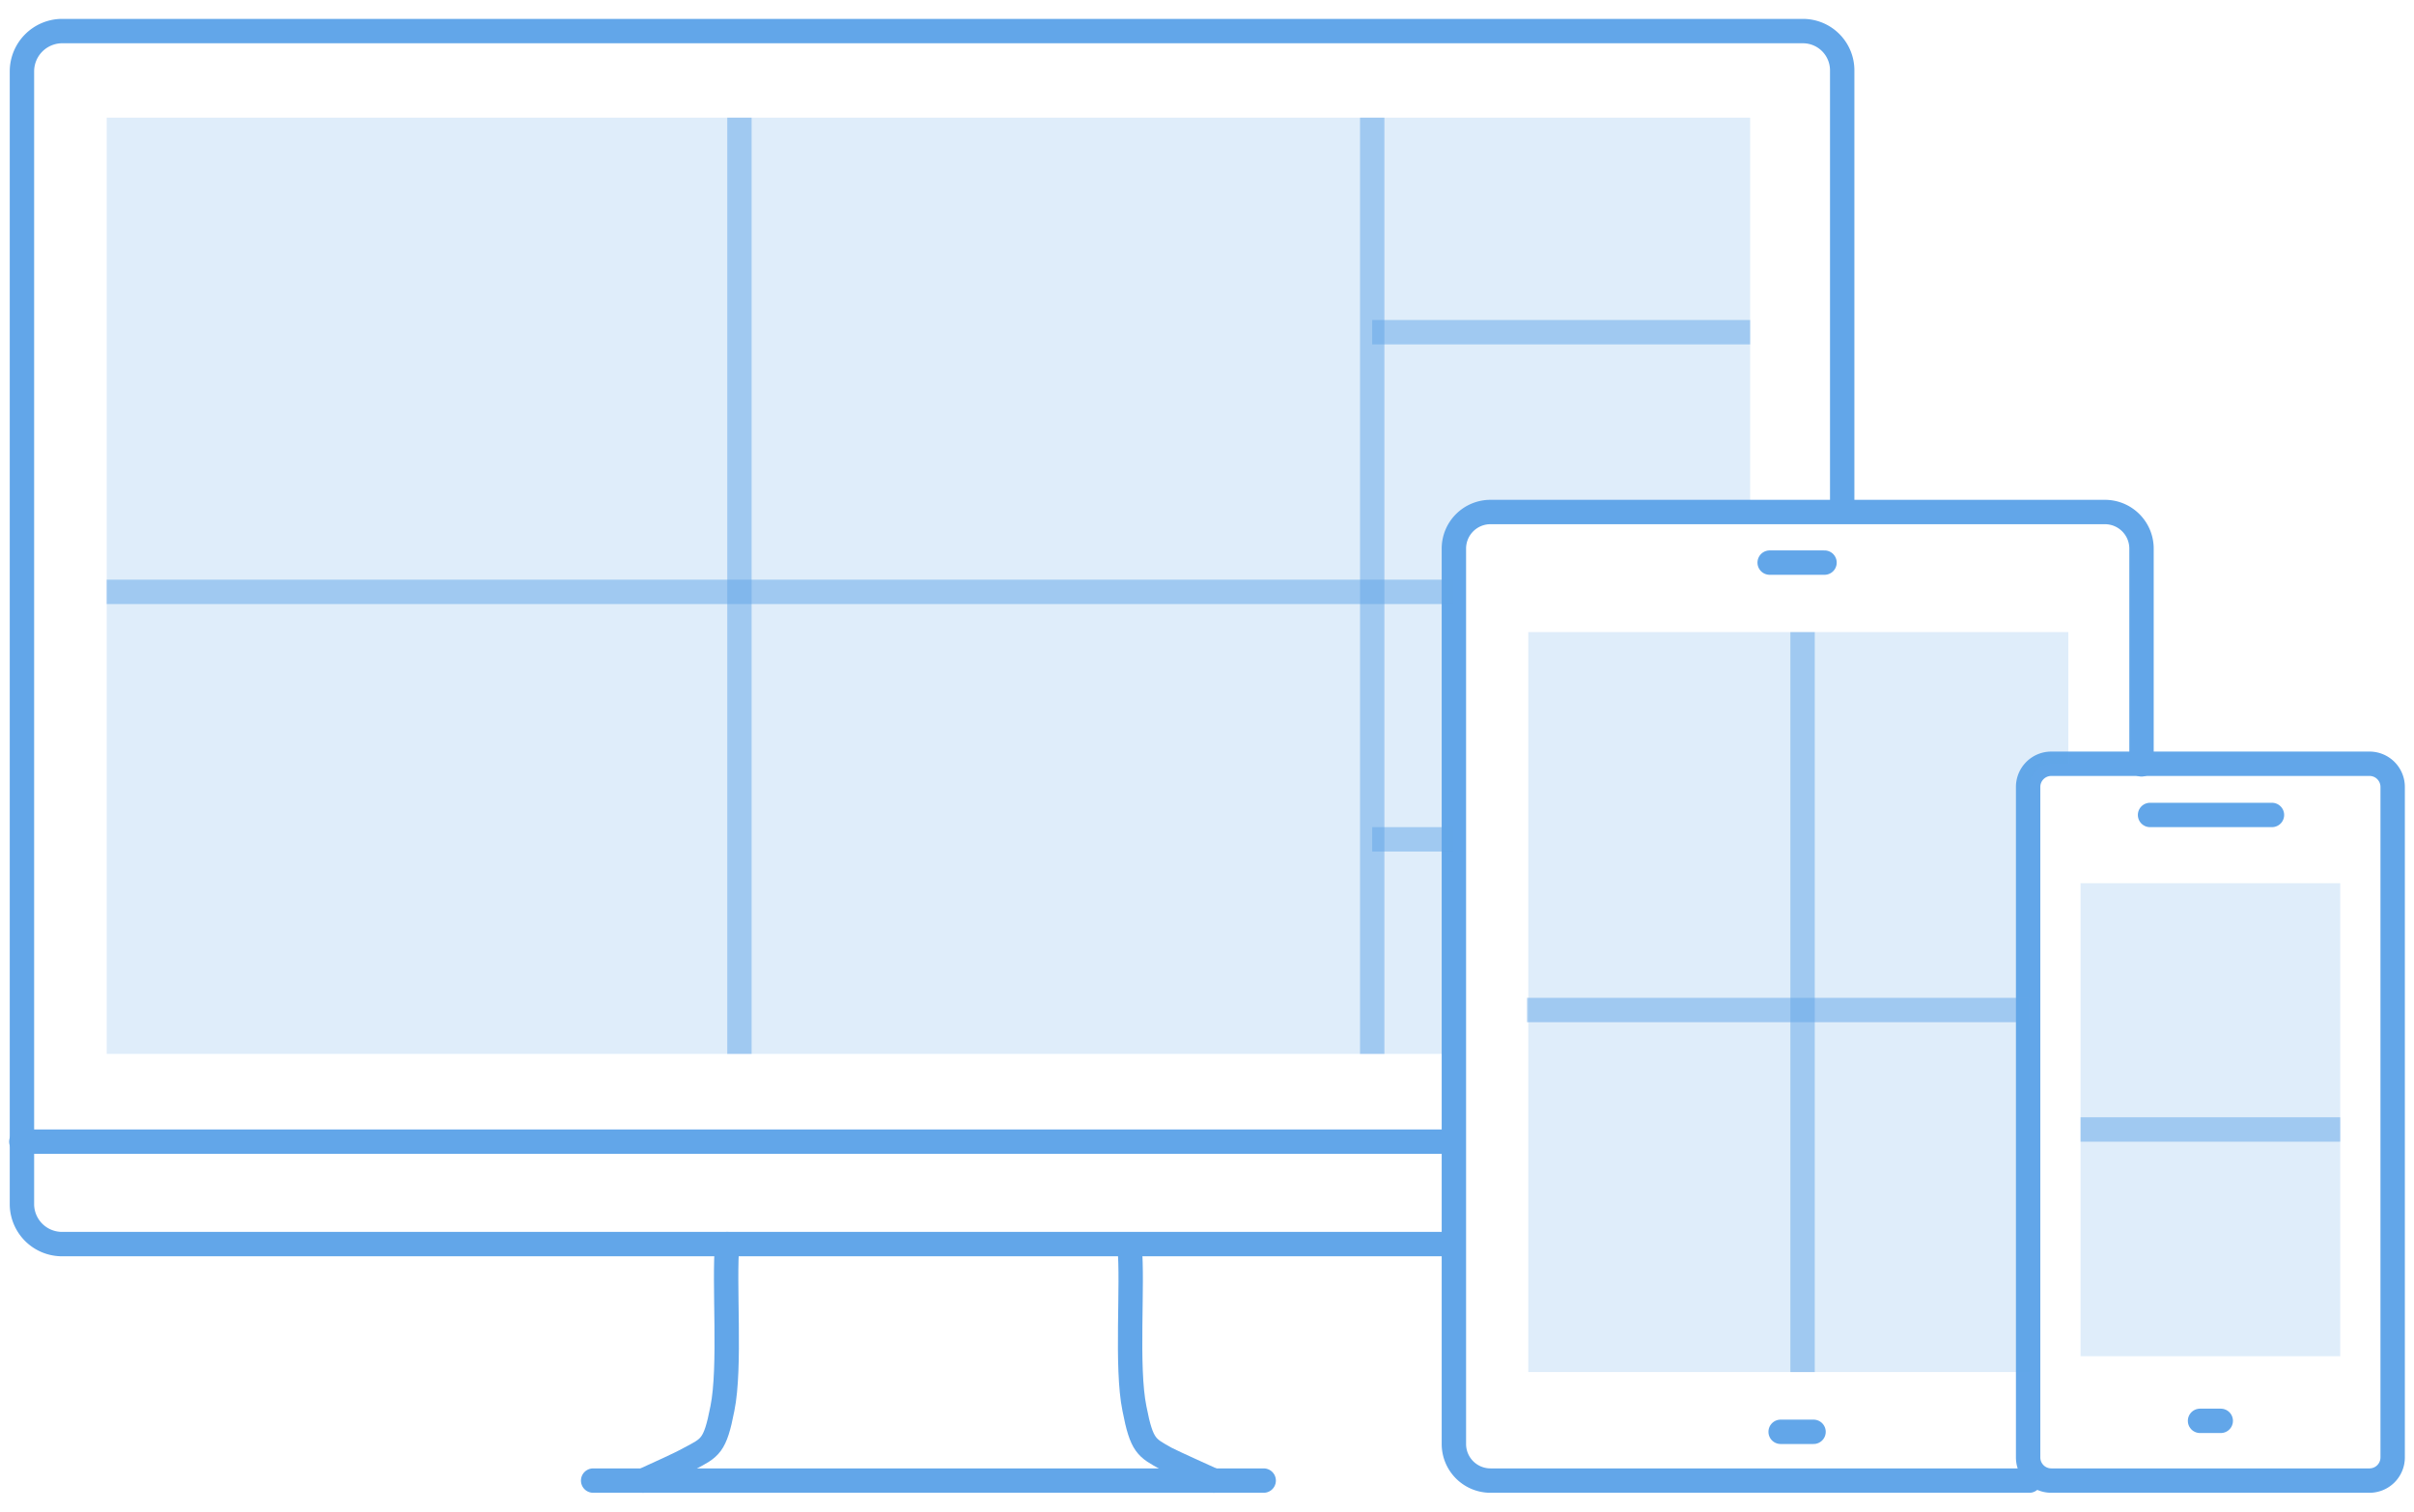 <svg id="e4687cf7-2781-4823-9706-d974a85a8c31" data-name="icon" xmlns="http://www.w3.org/2000/svg" viewBox="0 0 198 124"><path d="M59.65,102.05c-.3,3.1.3,10.1-.4,13.5-.6,3.1-1,3.2-2.7,4.1-.9.5-2.5,1.2-3.8,1.8h0" style="fill:none;stroke:#62a6e9;stroke-linecap:round;stroke-linejoin:round;stroke-width:2px"/><path d="M99.55,121.45c-1.3-.6-2.9-1.3-3.9-1.8-1.6-.9-2-1-2.6-4.1-.7-3.4-.1-10.2-.4-13.3" style="fill:none;stroke:#62a6e9;stroke-linecap:round;stroke-linejoin:round;stroke-width:2px"/><line x1="48.65" y1="121.45" x2="103.65" y2="121.45" style="fill:none;stroke:#62a6e9;stroke-linecap:round;stroke-linejoin:round;stroke-width:2px"/><path d="M118.45,102.05H5a3.29,3.29,0,0,1-3.2-3.2v-93A3.31,3.31,0,0,1,5,2.55h142.9a3.22,3.22,0,0,1,3.2,3.2v35.6" style="fill:none;stroke:#62a6e9;stroke-linecap:round;stroke-linejoin:round;stroke-width:2px"/><line x1="1.75" y1="93.65" x2="118.45" y2="93.65" style="fill:none;stroke:#62a6e9;stroke-linecap:round;stroke-linejoin:round;stroke-width:2px"/><path d="M196.25,119.55a1.9,1.9,0,0,1-1.9,1.9h-26.1a1.9,1.9,0,0,1-1.9-1.9v-55a1.9,1.9,0,0,1,1.9-1.9h26.1a1.9,1.9,0,0,1,1.9,1.9Z" style="fill:none;stroke:#62a6e9;stroke-linecap:round;stroke-linejoin:round;stroke-width:2px"/><polyline points="191.95 72.45 191.95 111.25 170.65 111.25 170.65 72.45 191.95 72.45" style="fill:#62a6e9;opacity:0.2;isolation:isolate"/><line x1="176.35" y1="66.85" x2="186.35" y2="66.85" style="fill:none;stroke:#62a6e9;stroke-linecap:round;stroke-linejoin:round;stroke-width:2px"/><line x1="180.45" y1="116.55" x2="182.15" y2="116.55" style="fill:none;stroke:#62a6e9;stroke-linecap:round;stroke-linejoin:round;stroke-width:2px"/><path d="M119.25,45a3,3,0,0,1,3-3h21.3V9.65H8.75v76.8h110.5Z" style="fill:#62a6e9;opacity:0.2;isolation:isolate"/><path d="M166.45,121.45h-44.2a3,3,0,0,1-3-3V45a3,3,0,0,1,3-3h50.4a3,3,0,0,1,3,3v17.7" style="fill:none;stroke:#62a6e9;stroke-linecap:round;stroke-linejoin:round;stroke-width:2px"/><line x1="149.65" y1="46.15" x2="145.15" y2="46.15" style="fill:none;stroke:#62a6e9;stroke-linecap:round;stroke-linejoin:round;stroke-width:2px"/><line x1="148.75" y1="117.45" x2="146.05" y2="117.45" style="fill:none;stroke:#62a6e9;stroke-linecap:round;stroke-linejoin:round;stroke-width:2px"/><path d="M166.45,64.55a1.9,1.9,0,0,1,1.9-1.9h1.3V51.85h-44.3v60.7h41.1Z" style="fill:#62a6e9;opacity:0.2;isolation:isolate"/><line x1="112.55" y1="9.65" x2="112.55" y2="86.45" style="fill:none;stroke:#62a6e9;stroke-miterlimit:10;stroke-width:2px;opacity:0.5;isolation:isolate"/><line x1="8.75" y1="48.55" x2="119.25" y2="48.55" style="fill:none;stroke:#62a6e9;stroke-miterlimit:10;stroke-width:2px;opacity:0.5;isolation:isolate"/><line x1="60.65" y1="9.65" x2="60.65" y2="86.45" style="fill:none;stroke:#62a6e9;stroke-miterlimit:10;stroke-width:2px;opacity:0.5;isolation:isolate"/><line x1="125.25" y1="82.85" x2="166.45" y2="82.85" style="fill:none;stroke:#62a6e9;stroke-miterlimit:10;stroke-width:2px;opacity:0.5;isolation:isolate"/><line x1="170.65" y1="92.65" x2="191.95" y2="92.65" style="fill:none;stroke:#62a6e9;stroke-miterlimit:10;stroke-width:2px;opacity:0.5;isolation:isolate"/><line x1="147.85" y1="51.85" x2="147.85" y2="112.55" style="fill:none;stroke:#62a6e9;stroke-miterlimit:10;stroke-width:2px;opacity:0.5;isolation:isolate"/><line x1="112.55" y1="27.25" x2="143.55" y2="27.25" style="fill:none;stroke:#62a6e9;stroke-miterlimit:10;stroke-width:2px;opacity:0.5;isolation:isolate"/><line x1="112.55" y1="68.85" x2="119.25" y2="68.85" style="fill:none;stroke:#62a6e9;stroke-miterlimit:10;stroke-width:2px;opacity:0.5;isolation:isolate"/></svg>